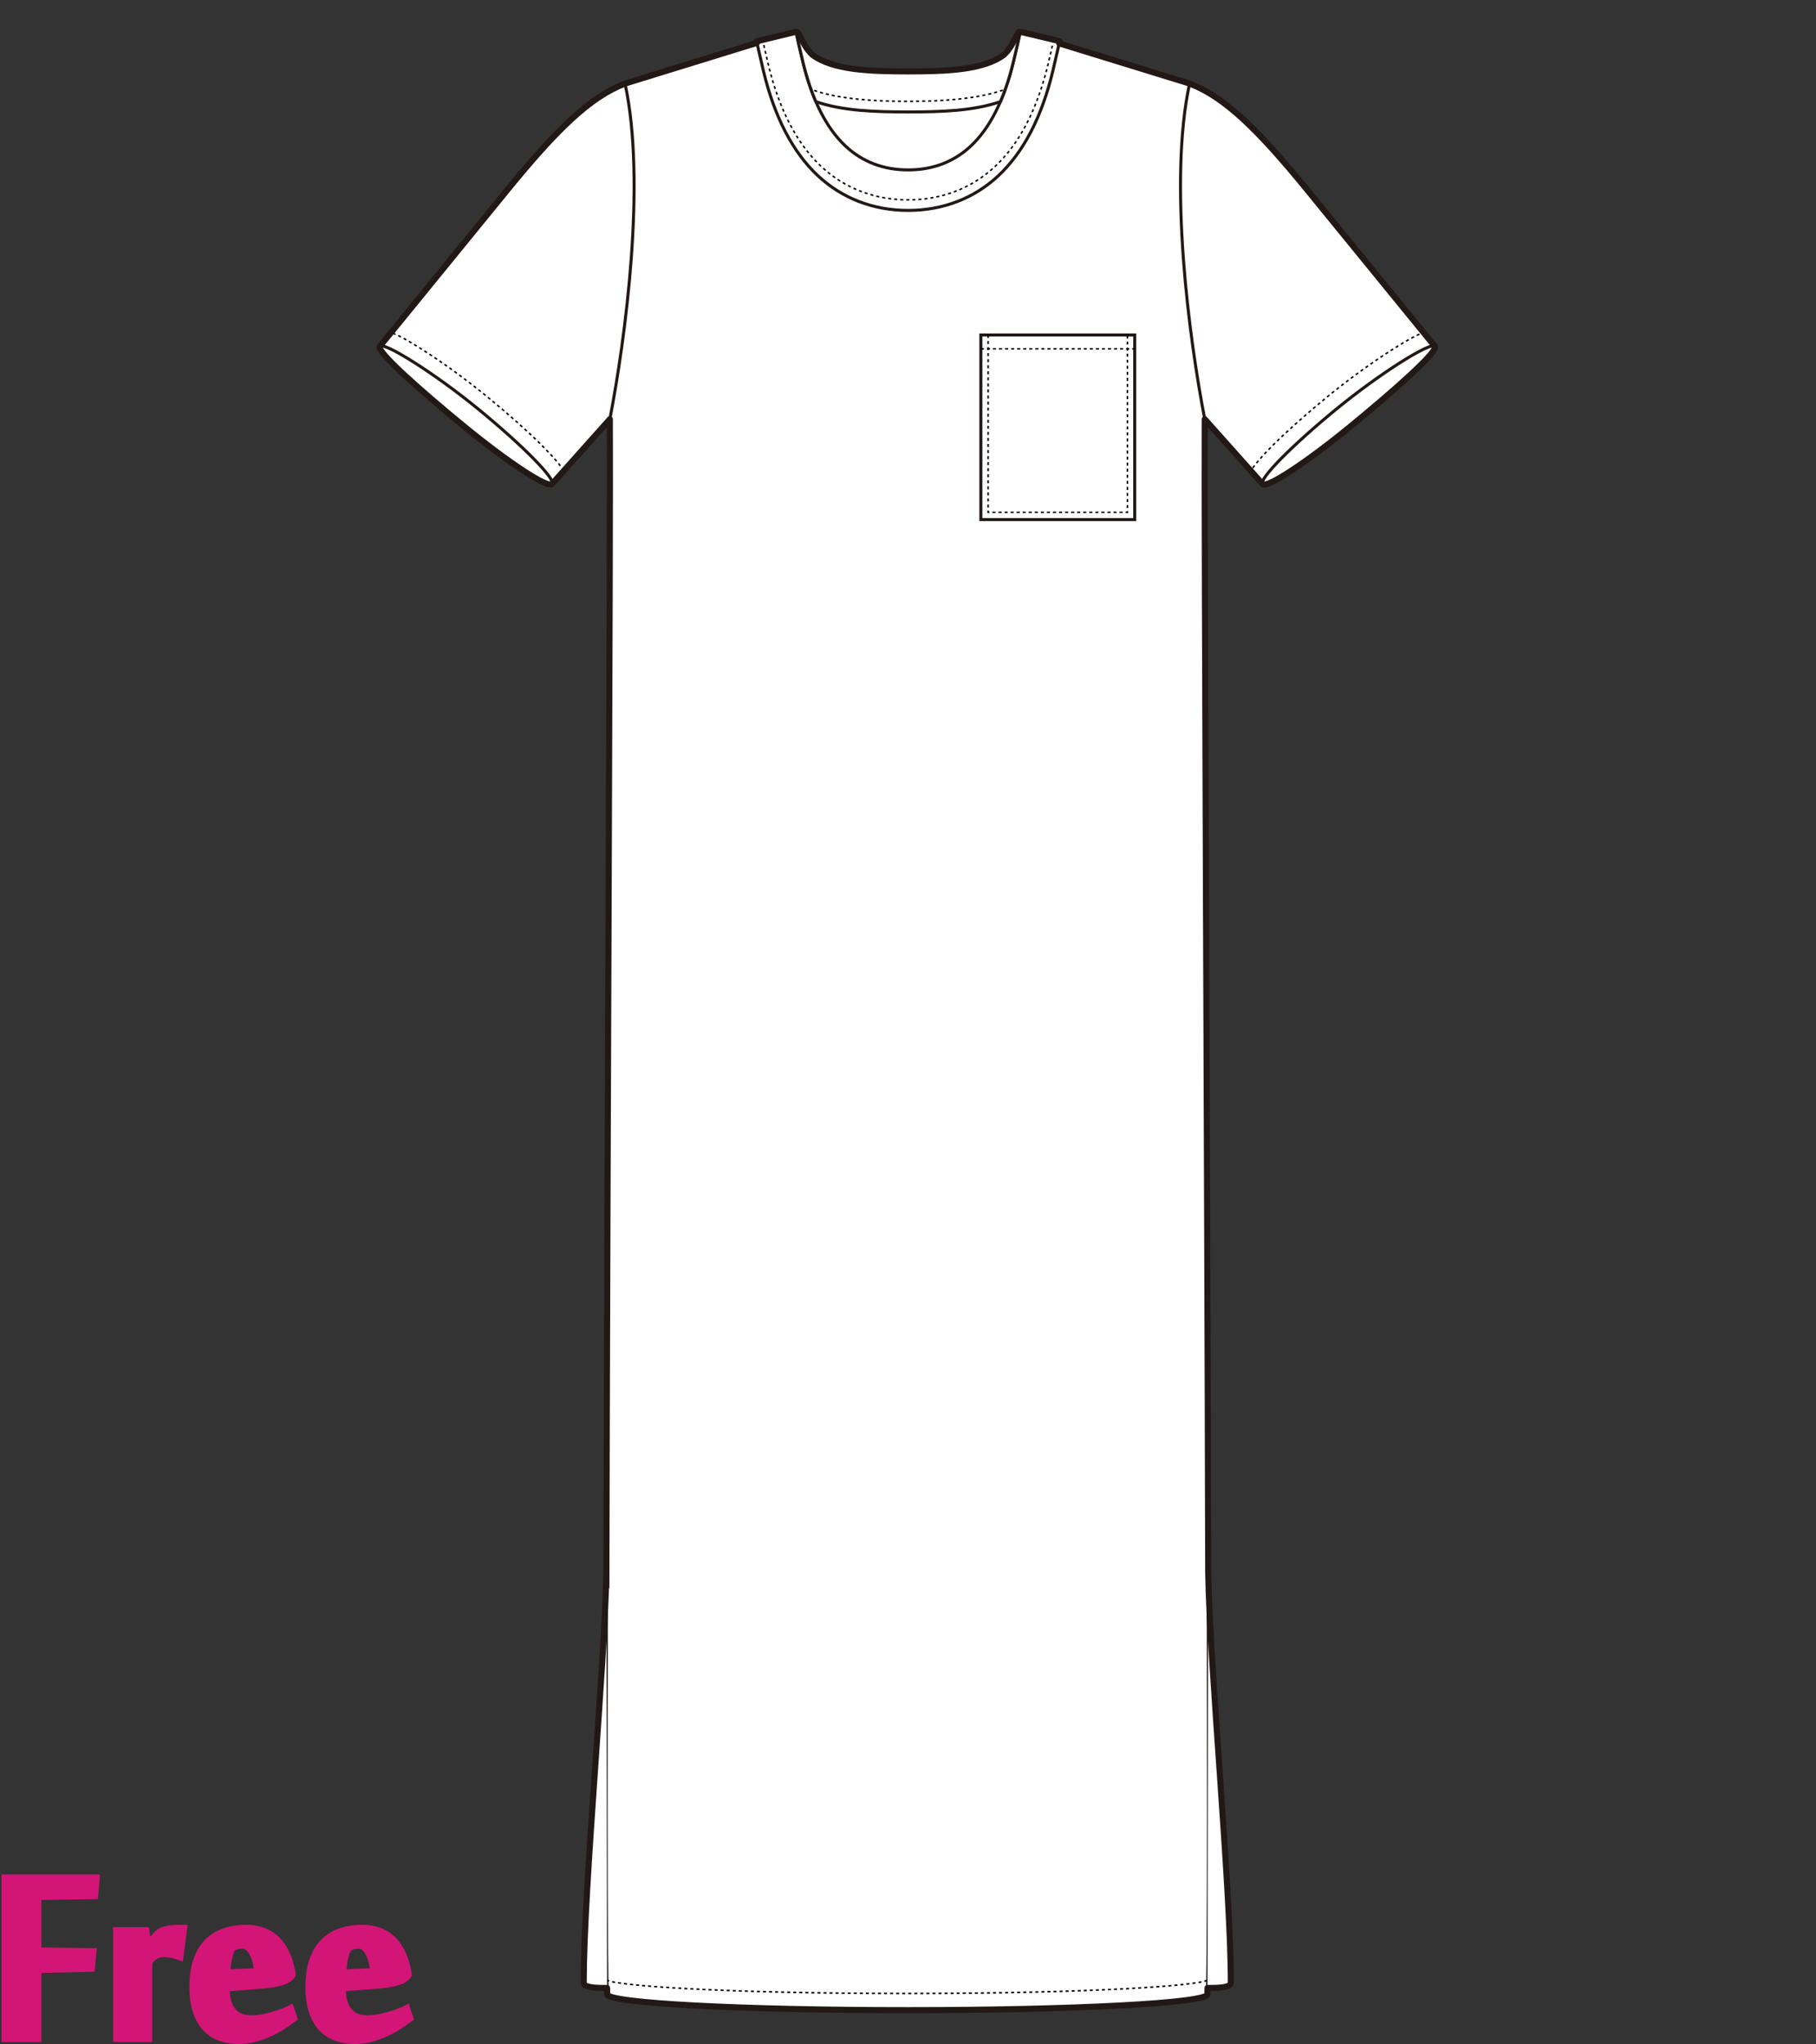 <?xml version="1.0" encoding="utf-8"?>
<!-- Generator: Adobe Illustrator 12.0.0, SVG Export Plug-In . SVG Version: 6.00 Build 51448)  -->
<!DOCTYPE svg PUBLIC "-//W3C//DTD SVG 1.1//EN" "http://www.w3.org/Graphics/SVG/1.1/DTD/svg11.dtd">
<svg  version="1.1" id="レイヤー_1" xmlns="http://www.w3.org/2000/svg" xmlns:xlink="http://www.w3.org/1999/xlink" width="600" height="675.129"
	 viewBox="0 0 600 675.129" overflow="visible" enable-background="new 0 0 600 675.129" xml:space="preserve">
<rect x="0" y="0" width="600" height="675.129" fill="#333333" stroke="none"/>
<rect fill="none" width="600" height="675"/>
<g>
	<path fill="#FFFFFF" stroke="#221815" d="M201.496,138.449l-19.109,21.402l-56.889-45.463l41.986-51.474
		c16.453-20.153,27.394-30.843,39.026-35.314l11.474,2.757l-6.281,86.19L201.496,138.449z"/>
	<path fill="none" stroke="#000000" stroke-width="0.5" stroke-dasharray="1" d="M186.257,155.519
		c-1.113-1.834-3.243-4.447-7.371-8.555c-4.632-4.606-10.894-10.184-17.637-15.708c-7.019-5.75-14.974-11.531-21.821-15.859
		c-3.98-2.518-7.376-4.554-10.226-5.556"/>
	<path fill="#FFFFFF" stroke="#221815" d="M158.063,135.152c14.727,12.063,25.615,23.123,24.323,24.701
		c-1.291,1.576-14.278-6.924-29.005-18.988c-14.73-12.063-29.174-24.899-27.883-26.477
		C126.792,112.811,143.329,123.089,158.063,135.152z"/>
	<polygon fill="#FFFFFF" stroke="#221815" points="258.894,37.803 264.815,29.513 338.239,32.473 340.311,44.908 331.428,93.758 
		266.591,93.758 	"/>
	<path fill="#FFFFFF" stroke="#221815" d="M398.043,138.449l19.111,21.402l56.892-45.463L432.06,62.915
		c-16.455-20.153-27.389-30.843-39.026-35.314l-11.474,2.757l6.285,86.19L398.043,138.449z"/>
	<path fill="#FFFFFF" stroke="#221815" d="M398.043,138.449c-5.156-26.689-12.049-78.381-5.01-110.849l-47.537-14.645
		c-3.748,20.842-18.284,43.808-36.572,47.809v-0.108c-2.959,0.688-6.02,1.05-9.152,1.071c-3.131-0.021-6.191-0.383-9.153-1.071
		v0.108c-18.285-4.001-32.824-26.968-36.577-47.809L206.51,27.6c7.039,32.468,0.146,84.16-5.014,110.849
		c0.31,55.337-2.128,473.756-0.871,520.265c0,2.884,44.397,5.224,98.875,5.224c0.094,0,0.181-0.001,0.272-0.001
		c0.091,0,0.183,0.001,0.275,0.001c54.477,0,98.873-2.34,98.873-5.224C400.174,612.205,397.737,193.787,398.043,138.449z"/>
	<path fill="none" stroke="#000000" stroke-width="0.5" stroke-dasharray="1" d="M398.867,654.096
		c-3.656,1.746-37.596,4.33-98.964,4.33c0,0-0.301,0-0.432,0c-61.236,0-95.18-2.584-98.837-4.33"/>
	<path fill="none" stroke="#000000" stroke-width="0.5" stroke-dasharray="1" d="M470.868,109.666
		c-2.952,0.923-6.522,3.057-10.755,5.732c-6.844,4.328-14.8,10.109-21.822,15.857v0.001c-6.741,5.524-13.005,11.102-17.633,15.708
		c-3.8,3.781-5.906,6.294-7.083,8.1"/>
	<path fill="#FFFFFF" stroke="#221815" d="M441.482,135.152c-14.724,12.063-25.617,23.123-24.328,24.701
		c1.297,1.576,14.281-6.924,29.008-18.988s29.176-24.899,27.884-26.477C472.752,112.811,456.215,123.089,441.482,135.152z"/>
	<path fill="#FFFFFF" stroke="#221815" d="M337.114,10.51l-0.2,0.835c0,0-1.367,6.164-2.041,8.855
		c-3.025,12.665-7.776,22.098-14.127,28.041c-5.586,5.228-12.555,7.88-20.7,7.88c-8.148,0-15.114-2.652-20.7-7.88
		c-6.351-5.943-11.103-15.376-14.125-28.038c-0.674-2.694-2.039-8.858-2.039-8.858l-0.202-0.835l-13.005,3.159
		c0,0,0.176,0.737,0.19,0.799c0.099,0.438,2.015,8.732,2.053,8.901c3.645,15.229,9.693,26.884,17.982,34.641
		c8.033,7.519,18.353,11.494,29.846,11.494c11.495,0,21.813-3.974,29.842-11.491c8.289-7.757,14.342-19.416,17.984-34.647
		c0.041-0.177,2.107-9.119,2.107-9.119l-0.043,0.183l0.195-0.833L337.114,10.51z"/>
	<path fill="none" stroke="#000000" stroke-width="0.5" stroke-dasharray="1" d="M348.148,13.126
		c-0.562,2.433-1.849,8.005-1.846,7.99c-3.568,14.919-9.461,26.305-17.52,33.845c-7.723,7.231-17.66,11.053-28.737,11.053
		s-21.015-3.822-28.739-11.056c-8.054-7.535-13.945-18.919-17.512-33.833l-0.874-3.781c0,0-0.524-2.267-0.871-3.775"/>
	<path fill="#FFFFFF" stroke="#221815" d="M262.98,10.51l0.202,0.835c0,0,1.365,6.164,2.039,8.858
		c1.184,4.951,2.638,9.423,4.341,13.37c8.862,3.067,19.485,3.396,30.484,3.396c11.001,0,21.627-0.329,30.489-3.396
		c1.705-3.953,3.154-8.414,4.338-13.373c0.674-2.691,2.041-8.855,2.041-8.855l0.2-0.835l-0.033-0.008
		c-0.503-0.099-0.745,0.395-1.399,1.712c-0.771,1.547-2.053,4.132-3.975,5.881c-6.811,5.071-18.86,5.492-31.661,5.492
		c-12.798,0-24.85-0.421-31.661-5.492c-1.919-1.749-3.204-4.334-3.974-5.881c-0.655-1.321-0.9-1.813-1.407-1.708L262.98,10.51z"/>
	<path fill="none" stroke="#000000" stroke-width="0.5" stroke-dasharray="1" d="M331.329,29.776
		c-8.819,3.054-20.96,3.706-31.283,3.706s-22.442-0.609-31.26-3.662"/>
	<path fill="#FFFFFF" stroke="#221815" d="M200.333,519.605c-0.512,31.266-7.471,104.09-7.471,135.218
		c0,1.632,3.45,1.788,7.713,1.788"/>
	<path fill="#FFFFFF" stroke="#221815" d="M399.191,519.605c0.512,31.266,7.471,104.09,7.471,135.218
		c0,1.632-3.449,1.788-7.713,1.788"/>
	<path fill="none" stroke="#221815" stroke-width="2" stroke-linecap="round" stroke-linejoin="round" d="M474.046,114.388
		l-41.987-51.474C415.604,42.761,404.67,32.072,393.033,27.6l-43.072-13.269l0.172-0.734l-13.02-3.087l-0.033-0.008
		c-0.502-0.099-0.744,0.395-1.399,1.712c-0.771,1.547-2.053,4.132-3.974,5.881c-6.812,5.071-18.861,5.492-31.661,5.492
		c-12.798,0-24.85-0.421-31.661-5.492c-1.919-1.749-3.204-4.334-3.974-5.881c-0.655-1.321-0.9-1.813-1.407-1.708l-0.023,0.004
		l-13.005,3.159c0,0,0.066,0.274,0.12,0.502L206.509,27.6c-11.633,4.472-22.573,15.161-39.026,35.314l-41.986,51.474
		c-1.291,1.577,13.153,14.413,27.883,26.477c14.728,12.063,27.715,20.563,29.005,18.988c0,0,0-0.002,0.001-0.002l19.108-21.401
		c0.211,37.658-0.85,243.459-1.154,385.773l-0.008-4.617c-0.512,31.266-7.471,104.09-7.471,135.218c0,1.632,3.45,1.788,7.713,1.788
		v-0.023c0.016,0.771,0.033,1.49,0.049,2.126c0,2.884,44.397,5.224,98.875,5.224c0.094,0,0.181-0.001,0.272-0.001
		c0.091,0,0.183,0.001,0.275,0.001c54.477,0,98.872-2.34,98.872-5.224c0.018-0.629,0.033-1.339,0.05-2.103
		c4.253,0,7.694-0.158,7.694-1.788c0-31.128-6.959-103.952-7.471-135.218v0.15c-0.317-142.115-1.354-344.041-1.148-381.307
		l19.111,21.401c0,0,0,0.002,0,0.002c1.297,1.576,14.28-6.924,29.007-18.987S475.337,115.965,474.046,114.388z"/>
	<rect x="324.076" y="110.638" fill="none" stroke="#221815" width="50.836" height="60.98"/>
	<path fill="none" stroke="#000000" stroke-width="0.5" stroke-dasharray="1" d="M326.481,110.638c0,4.256,0,54.319,0,58.575
		c4.149,0,41.878,0,46.026,0c0-4.256,0-54.319,0-58.575"/>
	
		<line fill="none" stroke="#000000" stroke-width="0.5" stroke-dasharray="1" x1="324.076" y1="115.217" x2="374.912" y2="115.217"/>
</g>
<g>
	<path fill="#D31577" stroke="#D31577" stroke-width="3" d="M12.159,672.959H2V620.6h29.416l-0.455,5.189l-18.802,0.281v18.643
		l18.177,0.23l-0.453,4.842l-17.724,0.398V672.959z"/>
	<path fill="#D31577" stroke="#D31577" stroke-width="3" d="M59.162,645.846c-0.764-0.266-1.584-0.48-2.46-0.652
		c-0.877-0.17-1.716-0.256-2.517-0.256c-0.572,0-1.089,0.049-1.546,0.145c-0.457,0.092-0.886,0.256-1.287,0.482
		c-0.402,0.227-0.801,0.529-1.202,0.906c-0.401,0.383-0.848,0.836-1.343,1.365v25.123H38.87v-34.943h9.017l0.862,5.568h0.058
		c0.263-0.418,0.584-0.9,0.963-1.449c0.377-0.549,0.783-1.098,1.217-1.648c0.435-0.547,0.888-1.049,1.359-1.504
		c0.471-0.453,0.954-0.775,1.446-0.967c0.867-0.32,1.849-0.531,2.945-0.631c1.096-0.1,2.285-0.15,3.569-0.15L59.162,645.846z"/>
	<path fill="#D31577" stroke="#D31577" stroke-width="3" d="M81.334,637.234c1.667,0,3.285,0.236,4.857,0.709
		c1.57,0.473,3.02,1.266,4.345,2.379c1.326,1.115,2.47,2.605,3.437,4.477c0.965,1.871,1.694,4.203,2.188,6.998v0.453
		c-0.303,0.416-0.712,0.795-1.223,1.135s-1.183,0.635-2.017,0.877c-0.834,0.248-1.856,0.475-3.067,0.682
		c-1.212,0.209-2.67,0.369-4.373,0.482l-11.02,0.85v1.475c0,2.719,0.719,4.965,2.158,6.742c1.439,1.773,3.597,2.662,6.475,2.662
		c1.174,0,2.406-0.121,3.693-0.367s2.508-0.539,3.663-0.881c1.155-0.34,2.213-0.691,3.18-1.051c0.966-0.359,1.695-0.672,2.188-0.938
		l0.853,2.557c-1.06,0.799-2.253,1.629-3.579,2.486c-1.326,0.859-2.746,1.633-4.26,2.32c-1.515,0.686-3.114,1.25-4.799,1.689
		c-1.685,0.439-3.419,0.658-5.198,0.658c-2.083,0-4.028-0.311-5.832-0.938c-1.803-0.623-3.363-1.615-4.675-2.98
		c-1.312-1.361-2.348-3.141-3.108-5.336c-0.76-2.193-1.141-4.863-1.141-8.006c0-3.521,0.436-6.5,1.312-8.941
		c0.874-2.443,2.091-4.41,3.651-5.906c1.56-1.494,3.391-2.582,5.499-3.266C76.645,637.576,78.91,637.234,81.334,637.234z
		 M76.617,643.168c-0.265,0.229-0.521,0.654-0.768,1.279c-0.246,0.625-0.464,1.363-0.652,2.215c-0.19,0.852-0.342,1.742-0.455,2.67
		c-0.114,0.928-0.17,1.826-0.17,2.697l10.964-0.514c-0.115-1.02-0.286-2.08-0.513-3.18c-0.227-1.098-0.558-2.1-0.994-3.01
		c-0.437-0.908-0.976-1.664-1.619-2.271c-0.644-0.605-1.42-0.908-2.327-0.908c-0.646,0-1.25,0.074-1.819,0.227
		C77.695,642.523,77.147,642.789,76.617,643.168z"/>
	<path fill="#D31577" stroke="#D31577" stroke-width="3" d="M119.678,637.234c1.666,0,3.285,0.236,4.857,0.709
		c1.57,0.473,3.019,1.266,4.345,2.379c1.326,1.115,2.47,2.605,3.437,4.477c0.964,1.871,1.694,4.203,2.187,6.998v0.453
		c-0.304,0.416-0.712,0.795-1.223,1.135c-0.511,0.34-1.183,0.635-2.017,0.877c-0.833,0.248-1.855,0.475-3.066,0.682
		c-1.212,0.209-2.671,0.369-4.374,0.482l-11.02,0.85v1.475c0,2.719,0.719,4.965,2.158,6.742c1.438,1.773,3.597,2.662,6.475,2.662
		c1.174,0,2.406-0.121,3.693-0.367c1.288-0.246,2.509-0.539,3.663-0.881c1.155-0.34,2.214-0.691,3.181-1.051
		c0.966-0.359,1.696-0.672,2.187-0.938l0.853,2.557c-1.061,0.799-2.254,1.629-3.579,2.486c-1.327,0.859-2.747,1.633-4.26,2.32
		c-1.515,0.686-3.114,1.25-4.799,1.689s-3.419,0.658-5.199,0.658c-2.083,0-4.027-0.311-5.832-0.938
		c-1.804-0.623-3.363-1.615-4.675-2.98c-1.312-1.361-2.348-3.141-3.109-5.336c-0.76-2.193-1.141-4.863-1.141-8.006
		c0-3.521,0.436-6.5,1.312-8.941c0.874-2.443,2.092-4.41,3.651-5.906c1.56-1.494,3.391-2.582,5.499-3.266
		C114.989,637.576,117.253,637.234,119.678,637.234z M114.961,643.168c-0.265,0.229-0.521,0.654-0.768,1.279
		s-0.464,1.363-0.652,2.215c-0.19,0.852-0.342,1.742-0.456,2.67c-0.113,0.928-0.169,1.826-0.169,2.697l10.964-0.514
		c-0.116-1.02-0.286-2.08-0.513-3.18c-0.227-1.098-0.558-2.1-0.994-3.01c-0.436-0.908-0.975-1.664-1.619-2.271
		c-0.644-0.605-1.42-0.908-2.327-0.908c-0.645,0-1.25,0.074-1.819,0.227C116.039,642.523,115.491,642.789,114.961,643.168z"/>
</g>
</svg>
